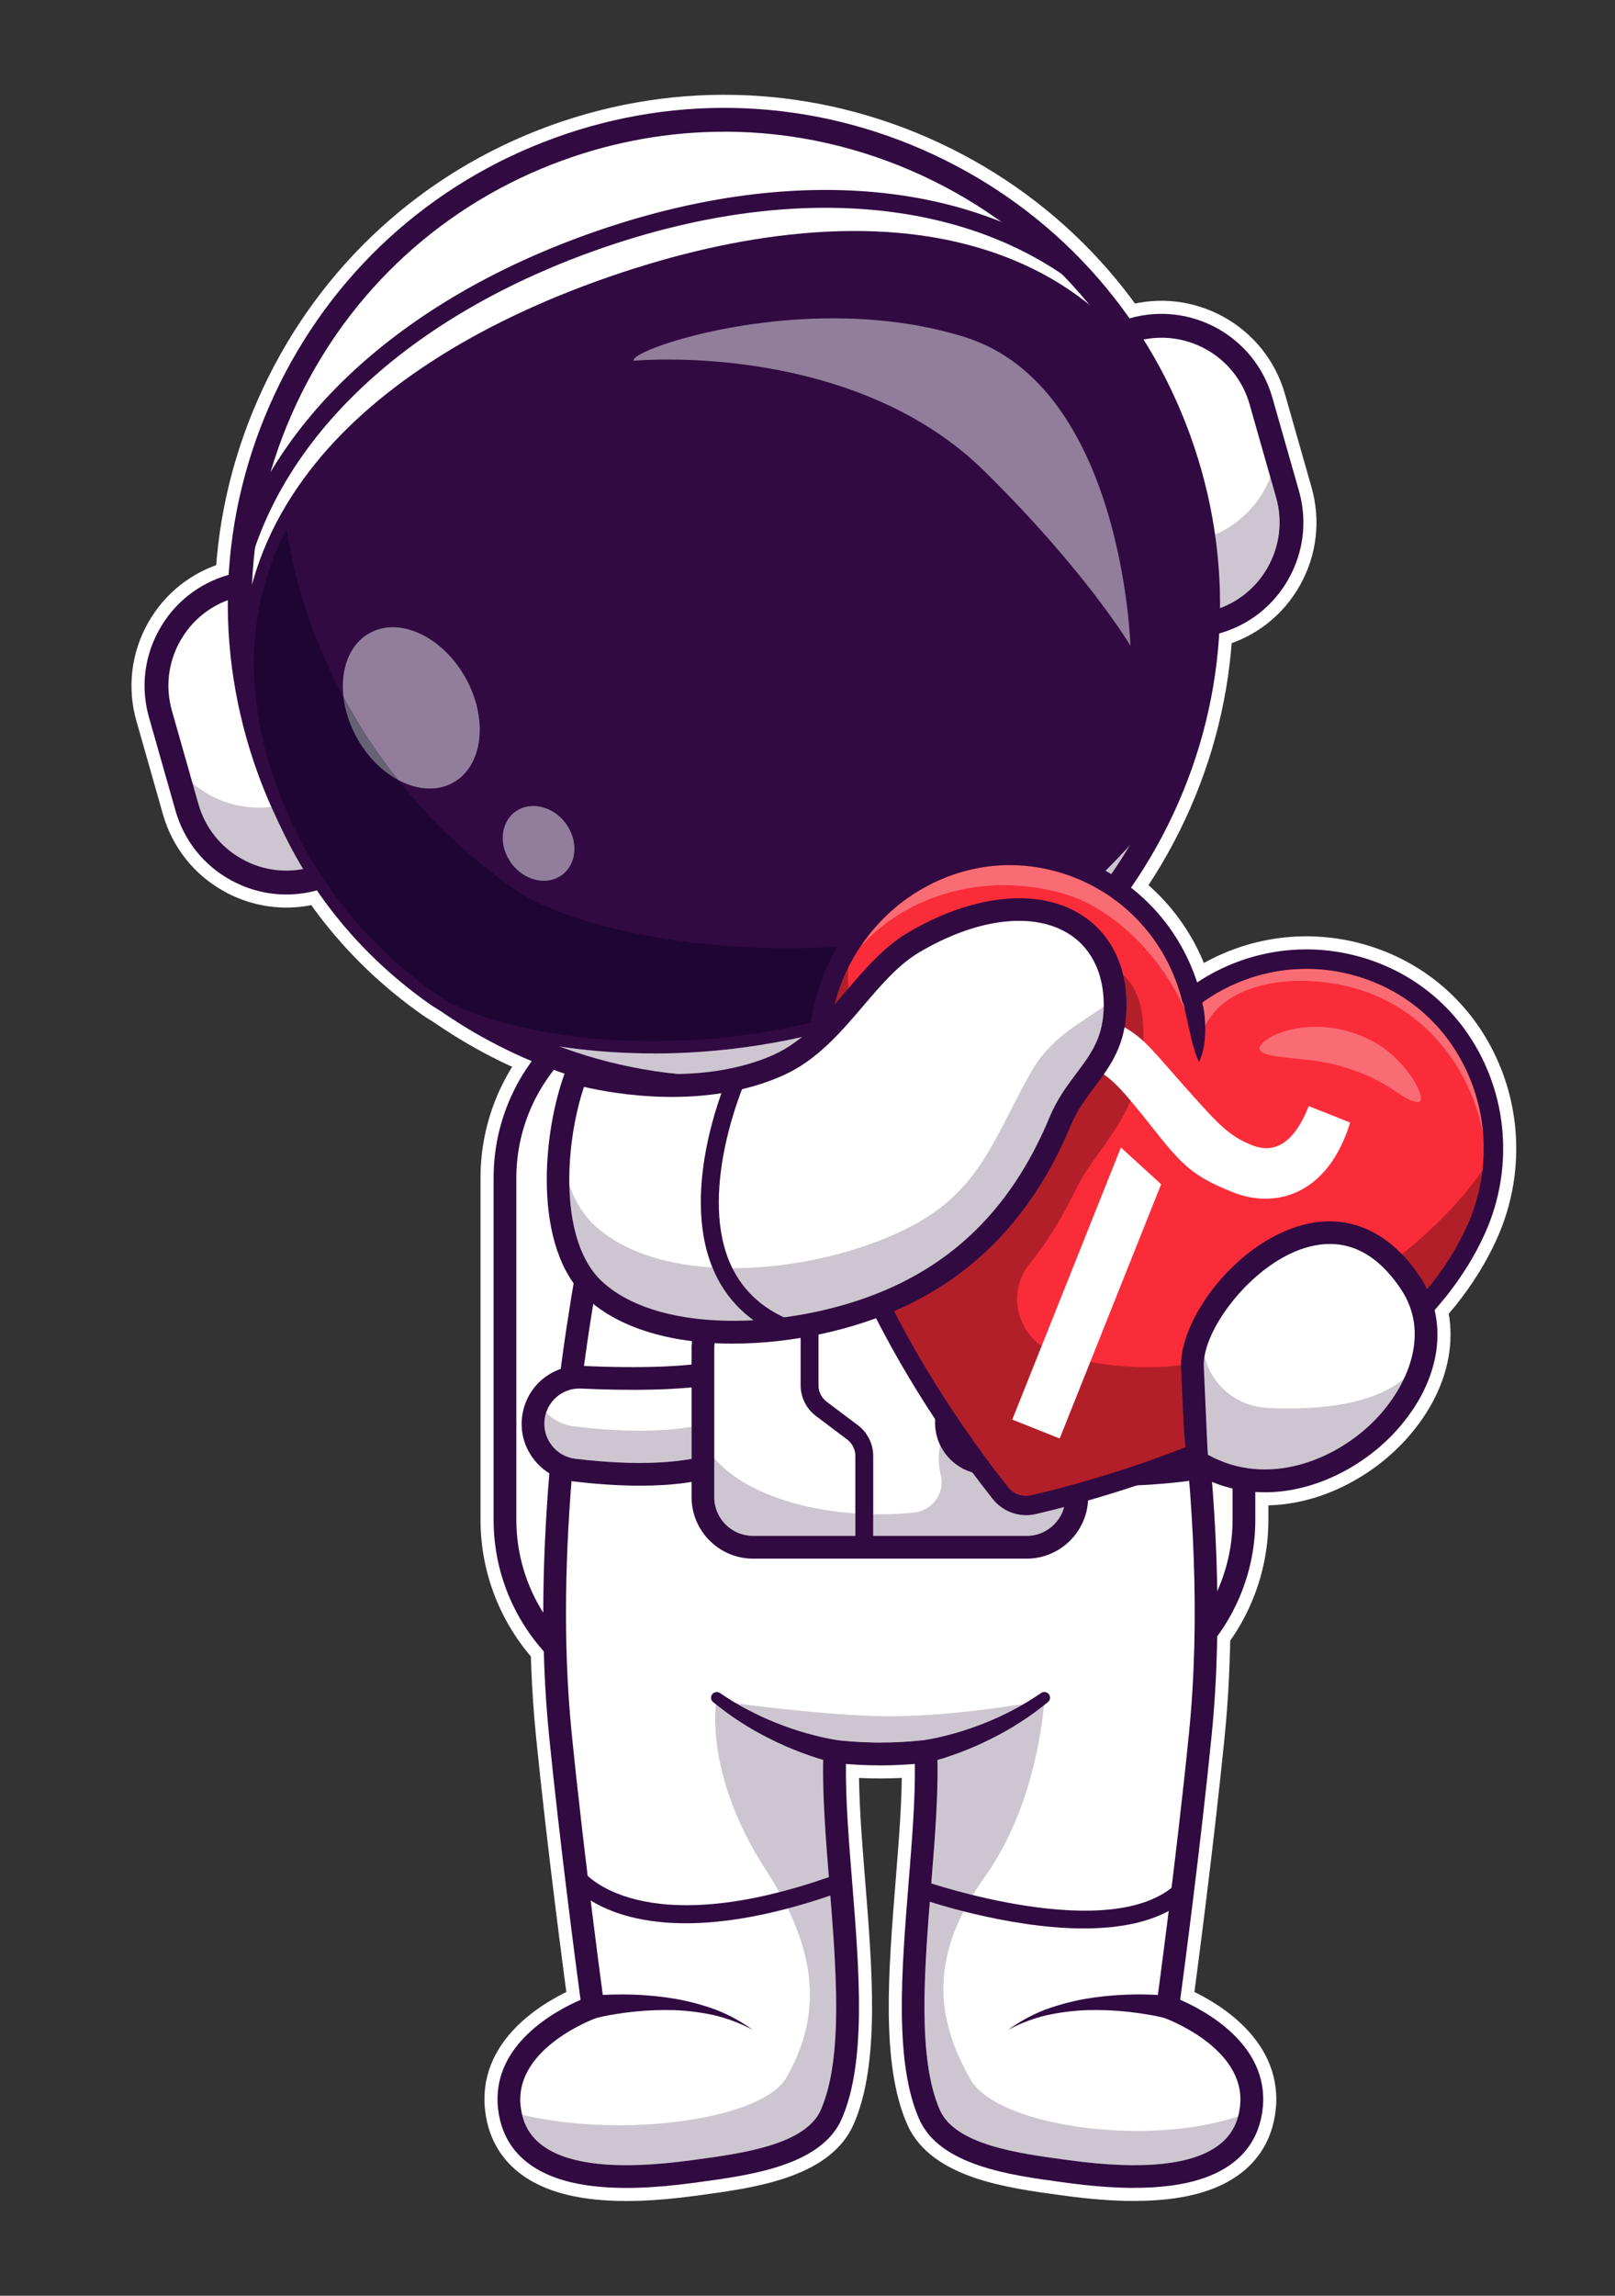 <?xml version="1.0" encoding="UTF-8"?> <svg xmlns="http://www.w3.org/2000/svg" id="_Слой_1" data-name="Слой 1" viewBox="0 0 247 351"><rect x="0" y="0" width="247" height="351" fill="#333333" stroke="none"/> <defs> <style> .cls-1, .cls-2, .cls-3, .cls-4 { fill: #fff; } .cls-1, .cls-4 { stroke: #fff; stroke-linecap: round; stroke-linejoin: round; stroke-width: 4px; } .cls-5 { fill: #927e9c; } .cls-5, .cls-3, .cls-4, .cls-6, .cls-7, .cls-8, .cls-9, .cls-10, .cls-11, .cls-12, .cls-13, .cls-14, .cls-15 { fill-rule: evenodd; } .cls-6 { fill: #cdc6d0; } .cls-7 { fill: #310a41; } .cls-8 { fill: #676175; } .cls-9 { fill: #b31f29; } .cls-10 { fill: #3b9ed8; } .cls-11 { fill: #b90060; } .cls-12 { fill: #fa2c39; } .cls-13 { fill: #fa6c74; } .cls-14 { fill: #1f0534; } .cls-15 { fill: #8b0056; } </style> </defs> <g> <path class="cls-4" d="m40.46,84.89c0-.67,1.38-1.26,3.44-1.58,1.04-.16,1.86-.98,2.02-2.02.32-2.06.91-3.44,1.58-3.44s1.26,1.38,1.58,3.44c.16,1.04.98,1.86,2.02,2.02,2.06.32,3.44.91,3.44,1.58s-1.38,1.26-3.44,1.58c-1.04.16-1.86.98-2.03,2.02-.32,2.06-.91,3.44-1.58,3.44s-1.26-1.38-1.58-3.44c-.16-1.04-.98-1.86-2.03-2.02-2.06-.32-3.43-.91-3.43-1.58Z"></path> <path class="cls-1" d="m105.79,153.27h55.9c14.8,0,26.82,12.02,26.82,26.82v52.24c0,14.8-12.02,26.82-26.82,26.82h-55.9c-14.8,0-26.82-12.02-26.82-26.82v-52.24c0-14.8,12.02-26.82,26.82-26.82Z"></path> <path class="cls-4" d="m161.69,149.8h-55.9c-16.7,0-30.3,13.59-30.3,30.3v52.24c0,16.71,13.59,30.3,30.3,30.3h55.9c16.7,0,30.3-13.59,30.3-30.3v-52.24c0-16.71-13.59-30.3-30.3-30.3h0Zm0,3.48c14.75,0,26.82,12.07,26.82,26.82v52.24c0,14.75-12.07,26.82-26.82,26.82h-55.9c-14.75,0-26.82-12.07-26.82-26.82v-52.24c0-14.75,12.07-26.82,26.82-26.82h55.9Z"></path> <path class="cls-4" d="m77.9,322c.03.29.06.57.11.85,1.37,8.46,10.85,11.48,27.91,9.15,7.73-1.05,18.41-2.3,21.23-8.74,5.62-12.84-.12-38.82.55-55.47v-.03s3.1.4,6.96.4,6.96-.4,6.96-.4c0,.13,0,.27.01.41.57,16.66-5.04,42.35.54,55.09,2.82,6.43,13.5,7.68,21.23,8.74,17.09,2.33,26.57-.7,27.92-9.18.05-.27.08-.54.11-.82.99-10.34-12.81-15.14-12.81-15.14,0,0,3.01-21.94,4.99-41.74,4.92-49.18-12.56-108.38-12.56-108.38h-72.77s-17.49,59.21-12.56,108.38c1.98,19.79,4.99,41.74,4.99,41.74,0,0-13.79,4.8-12.81,15.14Z"></path> <path class="cls-4" d="m173.49,331.04c-2.91,0-6.2-.25-9.86-.75l-.74-.1c-7.09-.96-16.79-2.27-19.13-7.61-3.45-7.89-2.37-21.37-1.32-34.42.55-6.86,1.08-13.37.96-19.06.37-.11.72-.22,1.09-.33.83-.27,1.64-.55,2.45-.86,1.61-.61,3.19-1.31,4.72-2.08,1.54-.77,3.03-1.61,4.47-2.55,1.23-.77,2.4-1.64,3.53-2.54-.34,3.84-1.97,16.31-9.06,26.24-8.49,11.89-7.61,21.44-2.15,30.98,2.73,4.77,14.02,7.84,25.44,7.84,5.44,0,10.92-.7,15.5-2.24-.47,1.76-1.39,3.17-2.81,4.29-2.69,2.13-7.07,3.2-13.1,3.2Z"></path> <path class="cls-4" d="m95.83,331.04c-6.02,0-10.41-1.07-13.09-3.2-1.47-1.17-2.42-2.65-2.86-4.5,4.59,1.08,9.72,1.59,14.76,1.59,11.77,0,23.04-2.75,25.64-7.3,5.46-9.54,4.88-19.34-3.1-31.65-8.15-12.57-8-22.36-7.7-25.42,1.21.96,2.45,1.89,3.76,2.72,1.44.94,2.93,1.78,4.47,2.55,1.53.78,3.11,1.47,4.72,2.08.81.31,1.62.59,2.45.86.36.11.71.22,1.06.32-.12,5.69.41,12.21.96,19.07,1.05,13.04,2.13,26.53-1.32,34.42-2.34,5.34-12.05,6.65-19.13,7.61l-.74.1c-3.66.5-6.95.75-9.86.75Z"></path> <path class="cls-4" d="m173.5,334.51c-3.07,0-6.52-.26-10.34-.78l-.74-.1c-7.9-1.07-18.73-2.53-21.85-9.66-3.81-8.69-2.69-22.62-1.61-36.09.53-6.56,1.03-12.79.96-18.19-1.31.11-3.17.22-5.27.22s-3.96-.11-5.27-.22c-.07,5.4.43,11.63.96,18.19,1.08,13.47,2.2,27.4-1.61,36.09-3.12,7.13-13.95,8.59-21.85,9.66l-.74.1c-12.39,1.69-20.76.65-25.58-3.17-2.59-2.05-4.07-4.88-4.41-8.39-.92-9.63,8.95-14.82,12.64-16.41-.68-5.08-3.13-23.65-4.82-40.45-2.79-27.82,1.58-58.8,5.73-79.9.1-.48,2.36-11.16,4.34-17.38.29-.91,1.27-1.42,2.18-1.13.91.29,1.42,1.27,1.13,2.18-1.93,6.05-4.23,16.91-4.25,17.02-4.1,20.84-8.42,51.47-5.67,78.86,1.96,19.53,4.95,41.45,4.98,41.67l.19,1.41-1.34.47c-.13.04-12.49,4.49-11.65,13.33.25,2.57,1.26,4.54,3.11,6,3.98,3.16,11.7,3.98,22.95,2.45l.74-.1c7.09-.96,16.79-2.27,19.13-7.61,3.45-7.89,2.37-21.38,1.32-34.42-.6-7.43-1.16-14.44-.92-20.45l.08-1.89,1.88.24s3.05.39,6.74.39,6.71-.38,6.74-.39l1.88-.24.08,1.89c.24,6.01-.32,13.03-.92,20.45-1.05,13.04-2.13,26.53,1.32,34.42,2.34,5.34,12.04,6.65,19.13,7.61l.74.1c11.25,1.53,18.97.71,22.95-2.45,1.85-1.46,2.86-3.43,3.11-6,.84-8.84-11.53-13.29-11.65-13.34l-1.34-.47.19-1.41c.03-.22,3.02-22.14,4.98-41.67,3.47-34.6-4.23-74.2-9.12-94.72-.22-.93.35-1.87,1.29-2.09.93-.22,1.87.35,2.09,1.29,4.94,20.74,12.72,60.77,9.2,95.87-1.68,16.81-4.13,35.37-4.81,40.45,3.68,1.59,13.55,6.79,12.64,16.41-.34,3.51-1.82,6.34-4.41,8.39-3.34,2.64-8.36,3.95-15.24,3.95Z"></path> <path class="cls-4" d="m104.87,294.05c-13.08,0-17.56-5.93-17.82-6.29-.44-.61-.3-1.47.31-1.9.61-.44,1.46-.3,1.9.3.13.18,8.83,11.1,38.41.52.71-.25,1.49.12,1.75.82.26.71-.12,1.49-.82,1.75-9.98,3.57-17.74,4.8-23.71,4.8Z"></path> <path class="cls-4" d="m165.76,294.84c-11.79,0-24.46-4.36-25.27-4.64-.71-.25-1.09-1.03-.84-1.74.25-.71,1.03-1.09,1.74-.84.29.1,28.69,9.88,38.59.31.54-.52,1.41-.51,1.93.03.52.54.51,1.41-.03,1.93-3.85,3.72-9.86,4.95-16.12,4.95Z"></path> <path class="cls-4" d="m141.31,266.06c.71-.1,1.54-.27,2.31-.44.78-.18,1.57-.38,2.35-.6,1.56-.44,3.1-.97,4.61-1.57,1.51-.6,3-1.28,4.44-2.05,1.46-.75,2.83-1.63,4.19-2.54l.03-.02c.4-.27.94-.16,1.21.24.25.38.17.88-.18,1.16-1.33,1.07-2.7,2.12-4.15,3.03-1.44.94-2.93,1.78-4.47,2.55-1.53.78-3.11,1.47-4.72,2.08-.81.31-1.62.59-2.45.86-.84.26-1.64.5-2.57.72-.94.22-1.87-.36-2.09-1.3-.22-.94.36-1.87,1.3-2.09.05-.01.1-.02.15-.03h.04Z"></path> <path class="cls-4" d="m127.43,269.48c-.93-.22-1.73-.46-2.57-.72-.82-.27-1.64-.55-2.45-.86-1.61-.61-3.19-1.31-4.72-2.08-1.54-.77-3.03-1.61-4.47-2.55-1.45-.91-2.81-1.96-4.15-3.03-.38-.3-.43-.85-.13-1.22.28-.35.79-.43,1.16-.18l.03.02c1.36.91,2.74,1.79,4.19,2.54,1.44.77,2.92,1.45,4.44,2.05,1.51.61,3.05,1.13,4.61,1.57.78.22,1.56.42,2.35.6.77.17,1.6.34,2.31.44h.03c.95.14,1.61,1.02,1.48,1.97-.13.95-1.02,1.61-1.97,1.48-.05,0-.1-.02-.15-.03Z"></path> <path class="cls-4" d="m178.29,308.57c-.91-.23-1.94-.44-2.94-.6-1-.17-2.02-.3-3.04-.41-2.04-.21-4.09-.29-6.15-.23-2.05.09-4.1.34-6.13.79-2.01.48-3.97,1.22-5.83,2.22,1.7-1.24,3.58-2.27,5.57-3.05,2-.74,4.08-1.3,6.2-1.68,2.12-.36,4.26-.57,6.42-.65,1.08-.04,2.16-.05,3.24-.01,1.1.03,2.14.08,3.3.21.95.11,1.65.97,1.54,1.92-.11.96-.97,1.65-1.92,1.54-.08,0-.15-.02-.23-.04h-.04Z"></path> <path class="cls-4" d="m90.38,305.16c1.16-.13,2.21-.18,3.3-.21,1.08-.03,2.16-.03,3.24.01,2.16.08,4.3.29,6.42.65,2.12.38,4.2.94,6.2,1.68,1.99.78,3.87,1.81,5.57,3.05-1.86-1-3.81-1.73-5.82-2.22-2.02-.45-4.07-.7-6.13-.79-2.06-.06-4.11.02-6.15.23-1.02.1-2.03.24-3.04.41-.99.16-2.03.37-2.94.6h-.03c-.93.24-1.88-.32-2.12-1.25-.24-.93.33-1.88,1.26-2.12.08-.02.16-.03.24-.04Z"></path> <path class="cls-4" d="m134.66,266.44c-3.19,0-5.89-.29-6.57-.36,0,0-.01,0-.02,0h-.03c-.71-.11-1.54-.28-2.31-.45-.79-.18-1.57-.38-2.35-.6-1.56-.44-3.1-.97-4.61-1.57-1.51-.6-3-1.28-4.44-2.05-.6-.31-1.19-.64-1.77-.98,4.7.61,15.93,1.97,23.6,1.97s16.37-1.25,20.5-1.89c-.54.32-1.08.63-1.64.91-1.44.77-2.92,1.45-4.44,2.05-1.51.61-3.05,1.13-4.61,1.57-.78.22-1.56.42-2.35.6-.73.16-1.5.32-2.19.42h-.04s-3.05.39-6.74.39Z"></path> <path class="cls-4" d="m134.15,267.79c-1.6,0-3.13-.09-4.6-.26-.11-.73-.69-1.34-1.46-1.46.68.08,3.38.36,6.57.36,3.69,0,6.71-.38,6.74-.39h.04s-.08,0-.12.01h-.04s-.1.02-.15.03c-.68.16-1.18.7-1.31,1.35-1.49.18-3.06.29-4.72.33-.32,0-.64.01-.96.01Z"></path> <path class="cls-4" d="m139.82,267.44c.13-.65.63-1.19,1.31-1.35.05-.01.1-.02.15-.03h.04s.08-.02.12-.02c.68-.1,1.46-.26,2.19-.42.78-.18,1.57-.38,2.35-.6,1.56-.44,3.1-.97,4.61-1.57,1.51-.6,3-1.28,4.44-2.05.56-.29,1.1-.59,1.64-.91,1.42-.22,2.27-.37,2.27-.37,0,0-6.59,5.84-19.11,7.33Z"></path> <path class="cls-4" d="m129.55,267.53c-11.93-1.33-19.18-7.42-19.18-7.42,0,0,.82.12,2.19.3.58.35,1.16.68,1.77.98,1.44.77,2.92,1.45,4.44,2.05,1.51.61,3.05,1.13,4.61,1.57.78.22,1.56.42,2.35.6.77.17,1.6.34,2.31.44h.03s.01,0,.02,0c.77.12,1.35.72,1.46,1.46Z"></path> <path class="cls-4" d="m158.47,223.53c6.28,2.54,16.01,2.01,22.64,1.21,3.97-.48,6.77-4.15,6.18-8.11h0c-.54-3.62-3.72-6.25-7.37-6.07-6.2.29-15.5.43-21.39-.88l-.06,13.86Z"></path> <path class="cls-4" d="m158.5,211.45c-.62.77-1.58,3.77-1.18,6.97.11.88.5,2.99,1.8,3.51,4.57,1.85,12.31,2.24,21.77,1.1,1.45-.18,2.74-.91,3.63-2.08.89-1.17,1.26-2.61,1.05-4.06-.41-2.75-2.8-4.72-5.57-4.59-6.54.31-15.52.4-21.5-.85h0Zm12.46,15.7c-4.71,0-9.45-.5-13.14-2-4.51-1.82-4.66-8.94-3.34-13.17,1.3-4.2,3.53-4.19,4.43-3.99,4.37.97,11.81,1.27,20.93.84,4.55-.22,8.5,3.03,9.17,7.56.35,2.39-.26,4.76-1.72,6.67-1.46,1.91-3.58,3.13-5.97,3.42-3.1.38-6.71.67-10.35.67Z"></path> <path class="cls-4" d="m110.41,223.53c-6.28,2.54-16.01,2.01-22.64,1.21-3.97-.48-6.77-4.15-6.18-8.11h0c.53-3.62,3.72-6.25,7.37-6.07,6.2.29,15.5.43,21.39-.88l.06,13.86Z"></path> <path class="cls-4" d="m97.87,223.66c-3,0-6.32-.21-9.88-.64-1.45-.18-2.74-.91-3.63-2.08-.89-1.17-1.26-2.61-1.05-4.06.05-.31.12-.62.22-.91,1.09,1.13,2.56,1.91,4.25,2.11,2.97.36,6.55.67,10.17.66,2.67,0,5.35-.17,7.82-.6v4.89c-2.27.42-4.92.63-7.9.63Z"></path> <path class="cls-4" d="m88.62,212.29c-2.66,0-4.92,1.94-5.31,4.6-.21,1.45.16,2.89,1.05,4.06.89,1.16,2.17,1.9,3.63,2.08,9.47,1.14,17.2.75,21.78-1.1,1.3-.52,1.69-2.63,1.8-3.51.4-3.19-.56-6.2-1.18-6.97-5.98,1.25-14.96,1.15-21.5.85-.09,0-.17,0-.26,0h0Zm9.3,14.86c-3.64,0-7.25-.3-10.35-.67-2.39-.29-4.51-1.5-5.97-3.42-1.46-1.92-2.08-4.29-1.72-6.67.67-4.52,4.62-7.78,9.17-7.56,9.13.43,16.56.13,20.93-.84.9-.2,3.13-.21,4.43,3.99,1.32,4.23,1.16,11.35-3.34,13.17-3.69,1.49-8.44,2-13.15,2Z"></path> <path class="cls-4" d="m164.69,206.16v22.73c0,4.22-3.45,7.67-7.67,7.67h-41.85c-4.21,0-7.66-3.45-7.66-7.67v-22.73c0-4.22,3.45-7.66,7.66-7.66h41.85c2.48,0,4.7,1.2,6.1,3.04.98,1.29,1.56,2.89,1.56,4.63Z"></path> <path class="cls-4" d="m157.02,234.82h-23.46v-3.31c.35,0,.7.01,1.05.01,1.74,0,3.47-.08,5.15-.26,2.8-.28,4.8-2.94,4.13-5.68-.2-.81-.31-1.68-.31-2.58,0-.71.07-1.41.2-2.08.97,2.02,2.77,3.57,4.95,4.2,1.2,1.62,2.26,2.99,3.13,4.08,1.24,1.57,3.14,2.45,5.1,2.45.48,0,.97-.05,1.45-.17,1.2-.28,2.66-.64,4.34-1.08-.67,2.53-2.99,4.4-5.73,4.4h0Zm-26.19,0h-15.66c-3.27,0-5.93-2.66-5.93-5.92v-5.95c4.38,5.07,12.89,7.83,21.59,8.45v3.43Z"></path> <path class="cls-4" d="m115.17,200.24c-3.27,0-5.93,2.66-5.93,5.93v22.73c0,3.27,2.66,5.92,5.93,5.92h41.85c3.27,0,5.93-2.66,5.93-5.92v-22.73c0-3.27-2.66-5.93-5.93-5.93h-41.85Zm41.85,38.06h-41.85c-5.18,0-9.4-4.22-9.4-9.4v-22.73c0-5.18,4.22-9.4,9.4-9.4h41.85c5.18,0,9.4,4.22,9.4,9.4v22.73c0,5.18-4.22,9.4-9.4,9.4Z"></path> <path class="cls-4" d="m157.53,217.53c0,3.65-2.96,6.61-6.61,6.61s-6.61-2.96-6.61-6.61,2.96-6.61,6.61-6.61,6.61,2.96,6.61,6.61Z"></path> <path class="cls-4" d="m157.53,217.53c0,.36-.03.71-.09,1.05-.5-3.15-3.23-5.56-6.53-5.56s-6.02,2.41-6.52,5.56c-.06-.34-.09-.69-.09-1.05,0-3.65,2.96-6.61,6.61-6.61s6.61,2.96,6.61,6.61Z"></path> <path class="cls-4" d="m150.92,212.22c-2.92,0-5.3,2.38-5.3,5.31s2.38,5.31,5.3,5.31,5.31-2.38,5.31-5.31-2.38-5.31-5.31-5.31h0Zm0,13.22c-4.36,0-7.91-3.55-7.91-7.91s3.55-7.91,7.91-7.91,7.91,3.55,7.91,7.91-3.55,7.91-7.91,7.91Z"></path> <path class="cls-4" d="m132.19,237.92c-.76,0-1.37-.61-1.37-1.36v-13.96c0-.98-.47-1.92-1.25-2.51l-4.78-3.6c-1.47-1.1-2.34-2.86-2.34-4.69v-13.3c0-.76.61-1.37,1.36-1.37s1.37.61,1.37,1.37v13.3c0,.98.47,1.92,1.25,2.51l4.78,3.6c1.47,1.1,2.34,2.86,2.34,4.69v13.96c0,.75-.61,1.36-1.37,1.36Z"></path> <path class="cls-4" d="m48.14,134.32c.8-.23,1.27-1.06,1.04-1.86l-11.89-41.77c-.23-.8-1.06-1.27-1.86-1.04h0c-8.4,2.39-13.28,11.14-10.89,19.54l4.05,14.25c2.39,8.4,11.14,13.28,19.54,10.88Z"></path> <path class="cls-4" d="m35.84,89.92c-.11,0-.22.02-.33.05-3.98,1.13-7.28,3.75-9.29,7.36-2.01,3.62-2.5,7.8-1.37,11.78l4.05,14.25c1.13,3.98,3.75,7.28,7.36,9.3,3.62,2.01,7.8,2.5,11.78,1.37.3-.09.56-.29.71-.56.15-.27.19-.59.1-.9l-11.89-41.78c-.09-.3-.28-.55-.56-.71-.18-.1-.38-.15-.57-.15h0Zm7.95,45.34c-2.71,0-5.4-.69-7.83-2.05-3.77-2.1-6.49-5.54-7.67-9.69l-4.05-14.24c-1.18-4.15-.67-8.51,1.42-12.28,2.1-3.77,5.54-6.5,9.69-7.67.47-.13.97-.08,1.4.16.43.24.74.63.87,1.1l11.89,41.77c.28.97-.29,1.99-1.26,2.27-1.47.42-2.96.62-4.44.62Z"></path> <path class="cls-4" d="m43.79,133.11c-2.35,0-4.68-.6-6.79-1.77-3.27-1.82-5.63-4.8-6.65-8.4l-.9-3.18c2.81,2.37,6.41,3.72,10.17,3.72.62,0,1.25-.04,1.88-.11.34.76.69,1.51,1.05,2.26,1.12,2.5,2.39,4.92,3.8,7.25-.85.16-1.71.24-2.57.24Z"></path> <path class="cls-4" d="m35.62,91.49c-3.46,1.07-6.32,3.39-8.09,6.56-1.82,3.27-2.26,7.04-1.23,10.64l4.05,14.24c1.02,3.6,3.39,6.58,6.65,8.4,3.17,1.77,6.83,2.23,10.33,1.32l-11.71-41.16h0Zm8.16,45.27c-2.96,0-5.9-.76-8.56-2.24-4.12-2.29-7.09-6.05-8.38-10.58l-4.05-14.25c-1.29-4.53-.74-9.3,1.56-13.41,2.29-4.12,6.05-7.09,10.58-8.38.86-.25,1.76-.14,2.54.29.78.43,1.34,1.14,1.58,2l11.89,41.77c.5,1.77-.53,3.61-2.29,4.12h0c-1.6.46-3.23.68-4.86.68Z"></path> <path class="cls-4" d="m173.31,50.41c-.8.23-1.27,1.06-1.04,1.86l11.89,41.77c.23.8,1.06,1.27,1.86,1.04,8.4-2.39,13.28-11.14,10.89-19.55l-4.05-14.24c-2.39-8.41-11.14-13.28-19.54-10.89Z"></path> <path class="cls-4" d="m173.4,50.72c-.63.18-.99.83-.81,1.46l11.89,41.77c.08.3.28.55.56.71.28.15.6.19.9.1,3.98-1.13,7.28-3.74,9.29-7.36,2.01-3.62,2.5-7.8,1.37-11.78l-4.05-14.24c-2.34-8.22-10.92-13-19.14-10.66h0Zm12.21,44.75c-.31,0-.61-.08-.89-.24-.43-.24-.74-.63-.87-1.1l-11.89-41.77c-.28-.97.29-1.99,1.26-2.27,8.57-2.44,17.51,2.55,19.95,11.11l4.05,14.24c1.18,4.15.67,8.51-1.42,12.28-2.1,3.77-5.54,6.49-9.69,7.68-.17.05-.34.07-.5.07Z"></path> <path class="cls-4" d="m186.59,92.98c.03-3.76-.23-7.51-.76-11.25,3.97-1.71,6.95-4.92,8.45-8.75l.87,3.06c1.02,3.6.58,7.37-1.24,10.64-1.64,2.94-4.21,5.14-7.33,6.3Z"></path> <path class="cls-4" d="m173.81,52.16h0,0Zm.31-.08l11.71,41.16c3.46-1.07,6.32-3.39,8.09-6.56,1.82-3.27,2.26-7.04,1.24-10.64l-4.05-14.24c-2.08-7.32-9.65-11.62-16.98-9.71h0Zm11.49,44.89c-.56,0-1.11-.14-1.62-.42-.78-.43-1.34-1.14-1.59-2l-11.89-41.77c-.5-1.77.53-3.62,2.29-4.12,9.36-2.66,19.14,2.78,21.8,12.14l4.06,14.24c1.29,4.53.74,9.3-1.56,13.42-2.29,4.12-6.05,7.09-10.59,8.38-.3.09-.61.13-.91.13Z"></path> <path class="cls-4" d="m41.14,117.62c13.95,38.42,56.41,58.26,94.83,44.31,38.42-13.95,58.26-56.4,44.31-94.83-13.95-38.42-56.4-58.26-94.83-44.31-38.42,13.95-58.26,56.4-44.32,94.83Z"></path> <path class="cls-4" d="m110.76,18.64c-8.48,0-16.98,1.48-25.19,4.46-18.5,6.72-33.28,20.23-41.61,38.07-8.33,17.83-9.22,37.84-2.51,56.34,6.72,18.5,20.24,33.28,38.07,41.61,17.83,8.33,37.84,9.22,56.34,2.51,18.5-6.72,33.28-20.23,41.61-38.06,8.33-17.83,9.22-37.84,2.51-56.34-6.72-18.5-20.23-33.28-38.07-41.61-9.92-4.64-20.52-6.97-31.15-6.97h0Zm-.09,148.1c-10.73,0-21.42-2.35-31.43-7.03-17.99-8.41-31.63-23.32-38.4-41.98-6.78-18.66-5.88-38.85,2.53-56.84,8.41-17.99,23.32-31.63,41.98-38.4,18.67-6.78,38.85-5.88,56.84,2.53,17.99,8.41,31.63,23.32,38.41,41.98,6.78,18.67,5.88,38.85-2.53,56.84-8.41,17.99-23.32,31.63-41.98,38.4-8.28,3.01-16.86,4.5-25.41,4.5Z"></path> <path class="cls-4" d="m110.79,164.56c-8.68,0-17.2-1.58-25.18-4.55,4.34.66,9.18,1.05,14.37,1.05,7.34,0,15.4-.79,23.79-2.77-.07.58-.13,1.15-.17,1.73-1.39,1.12-2.9,2.09-4.56,2.82-1.47.65-2.97,1.18-4.48,1.61-1.25.07-2.51.1-3.76.1h0Zm59.18-30.92c-.29-.18-.58-.35-.88-.51,1.3-1.28,2.52-2.55,3.66-3.81-.88,1.48-1.8,2.92-2.78,4.33Z"></path> <path class="cls-4" d="m110.76,20.14c-8.31,0-16.64,1.45-24.68,4.37-18.12,6.58-32.6,19.82-40.77,37.29-8.16,17.47-9.04,37.07-2.45,55.2h0c13.58,37.41,55.07,56.8,92.49,43.22,18.13-6.58,32.6-19.82,40.77-37.29,8.16-17.47,9.04-37.07,2.46-55.2-6.58-18.13-19.82-32.6-37.29-40.77-9.72-4.54-20.1-6.83-30.52-6.83h0Zm.03,148.07c-31.01,0-60.18-19.17-71.36-49.96-6.91-19.04-6-39.63,2.58-57.99,8.58-18.35,23.79-32.26,42.83-39.18,19.04-6.91,39.63-5.99,57.99,2.58,18.35,8.58,32.27,23.79,39.18,42.83,6.91,19.04,6,39.63-2.58,57.99-8.58,18.35-23.79,32.27-42.83,39.18-8.51,3.09-17.23,4.56-25.8,4.56Z"></path> <path class="cls-4" d="m42.02,119.33c4.73,13.69,13.58,24.86,24.81,32.74,8.43,5.91,36.62,11.6,65.62,1.86,26.9-9.04,46.34-31.77,49.31-41.63,3.96-13.14,4.01-27.39-.73-41.07-12.53-36.22-48.85-40.47-87.24-27.18-38.39,13.28-64.31,39.07-51.78,75.29Z"></path> <path class="cls-4" d="m43.74,118.73c4.46,12.88,12.8,23.89,24.14,31.84,7.53,5.28,34.88,11.4,63.99,1.62,26.27-8.83,45.31-31.01,48.15-40.42,4-13.26,3.75-27.07-.71-39.95-5.71-16.5-16.69-26.92-32.65-30.98-14.34-3.65-32.41-1.94-52.27,4.93-19.86,6.87-35.12,16.7-44.14,28.43-10.03,13.05-12.23,28.03-6.52,44.53h0Zm56.23,42.33c-16.28,0-29.05-3.9-34.19-7.5-11.97-8.4-20.78-20.03-25.49-33.64h0c-6.14-17.73-3.76-33.87,7.07-47.95,9.45-12.29,25.3-22.55,45.84-29.66,20.53-7.1,39.33-8.84,54.36-5.01,17.22,4.38,29.06,15.59,35.2,33.33,4.71,13.61,4.97,28.2.75,42.2-3.11,10.33-22.64,33.48-50.48,42.83-11.7,3.93-23.04,5.41-33.06,5.41Z"></path> <path class="cls-4" d="m65.73,120.56c-1.59,0-3.25-.46-4.85-1.32-3.14-3.93-5.94-8.16-8.35-12.67-.49-4.22.89-8.03,3.95-9.75,1.1-.62,2.32-.92,3.59-.92,3.98,0,8.41,2.89,11.1,7.68,3.55,6.3,2.72,13.5-1.85,16.07-1.1.62-2.32.91-3.59.91Z"></path> <path class="cls-4" d="m83.18,134.66c-1.77,0-3.63-.91-4.91-2.59-2.01-2.64-1.81-6.18.46-7.91.83-.63,1.81-.93,2.83-.93,1.77,0,3.64.91,4.91,2.59,2.01,2.64,1.81,6.18-.46,7.91-.83.63-1.82.93-2.84.93Z"></path> <path class="cls-4" d="m99.98,157.38c-15.39,0-27.49-3.56-32.11-6.8-11.33-7.95-19.68-18.96-24.14-31.84h0c-4.34-12.53-4.11-24.18.63-34.78.66,3.4,1.6,6.87,2.83,10.43,1.47,4.26,3.26,8.32,5.32,12.18.24,2.07.94,4.24,2.1,6.32,1.62,2.87,3.86,5.06,6.25,6.35,5.12,6.41,11.13,12.01,17.81,16.7,6.51,4.57,22.32,9.03,42,9.03,2.41,0,4.87-.07,7.38-.21-1.45,2.49-2.56,5.19-3.29,8.02-.14.53-.26,1.06-.38,1.59-8.6,2.15-16.91,3-24.43,3Z"></path> <path class="cls-4" d="m99.93,159.19c-15.52,0-27.98-3.52-33.11-7.12-11.23-7.89-20.07-19.05-24.81-32.74-5.03-14.55-3.86-27.42,1.83-38.47.15,1.02.33,2.05.53,3.09-4.75,10.6-4.97,22.25-.63,34.78h0c4.46,12.88,12.8,23.89,24.14,31.84,4.62,3.24,16.72,6.8,32.11,6.8,7.52,0,15.83-.85,24.43-3-.14.65-.26,1.31-.37,1.97-8.43,2.02-16.62,2.84-24.11,2.84Z"></path> <path class="cls-4" d="m60.88,119.24c-2.4-1.29-4.64-3.48-6.25-6.35-1.17-2.07-1.86-4.25-2.1-6.32,2.42,4.51,5.22,8.74,8.35,12.67Z"></path> <path class="cls-4" d="m38.19,86.18l-1.23-.71-1.26-.37c6.37-21.62,26.6-39.76,55.52-49.76,29.1-10.07,56.33-7.99,74.69,5.71l-.8,1.1-.72,1.16.72-1.16-.72,1.16-.11-.07c-17.63-13.15-43.94-15.09-72.17-5.32-28.07,9.71-47.68,27.19-53.8,47.95l-.05.16-.08.15Z"></path> <path class="cls-4" d="m172.88,98.72s-6.58-11.16-22.3-26.66c-15.48-15.26-38.37-17.09-48.49-17.09-3.21,0-5.14.19-5.14.19-.92-1.12,13.35-6.49,30.47-6.49,6.52,0,13.47.78,20.14,2.87,24.18,7.58,25.33,47.19,25.33,47.19Z"></path> <path class="cls-4" d="m226.99,184.88c-11.99,34.38-71.98,45.84-71.98,45.84,0,0-39.84-46.28-27.85-80.67,5.23-15,21.63-22.91,36.63-17.68,9.53,3.32,16.2,11.16,18.46,20.28,7.44-5.74,17.53-7.72,27.07-4.4,15,5.23,22.91,21.63,17.68,36.63Z"></path> <path class="cls-4" d="m216.9,168.5s-.06,0-.09,0c-2.84-.37-3.83-3.26-12.07-5.59-4.99-1.41-12.11-.93-12.11-2.62,0-1.14,3.58-3.3,8.61-3.3,2.48,0,5.32.53,8.26,1.97,5.72,2.81,9.06,9.54,7.4,9.54Z"></path> <path class="cls-4" d="m226.85,173.43c-1.86-9.73-8.29-18.43-18.1-21.85-2.97-1.03-6.4-1.62-9.76-1.62-7.45,0-14.58,2.87-15.64,10.04-3.44-11.94-12.17-20.94-20.78-23.39-3-.85-6.04-1.27-9.02-1.27-8.45,0-16.44,3.32-21.95,9.38,2.56-3.82,6.03-7.01,10.13-9.21,4.03-2.16,8.38-3.25,12.75-3.25,2.96,0,5.93.5,8.81,1.5,8.75,3.05,15.29,10.24,17.52,19.24.12.49.48.88.95,1.05.16.06.33.08.49.08.32,0,.64-.11.91-.31,4.86-3.75,10.72-5.7,16.66-5.7,3.02,0,6.06.5,9.01,1.53,7.16,2.5,12.77,7.74,15.81,14.77,1.24,2.88,1.98,5.92,2.22,9Z"></path> <path class="cls-4" d="m156.95,228.7c-1.06,0-2.09-.48-2.77-1.33-3.87-4.87-11.81-15.55-18.22-28.46.46-.2.92-.4,1.36-.6,12.32-5.67,20.02-15.36,24.79-26.81,2.9-6.96,8.46-9.14,8.43-17.9,0-2.25-.38-4.27-1.07-6.05,3.16,1.35,5.12,4.32,5.37,9.21.67,13.09-6.85,18.07-10.16,24.84-2.62,5.36-4.94,8.83-7.16,11.55-3.88,4.74-1.73,11.89,4.1,13.77,4.29,1.38,9.14,2.11,13.87,2.11,2.35,0,4.66-.18,6.87-.54,0,.18,0,.36,0,.54.04.72.07,1.42.1,2.09.2,4.32.31,7.49.42,9.56-10.53,4.28-20.15,6.81-25.15,7.97-.26.06-.53.09-.79.09h0Zm60.07-30.14c-.33-.78-.74-1.54-1.23-2.29-.88-1.34-1.8-2.48-2.75-3.45,5.27-4.03,10.04-8.65,13.7-13.88-.33,2.85-1.1,5.66-2.29,8.32-1.84,4.11-4.39,7.87-7.43,11.29h0Zm-90.07-41.65c.19-1.14.42-2.26.71-3.38.49-1.91,1.17-3.75,2.03-5.49-.02,1.84.07,3.68.26,5.53-.98,1.14-1.96,2.27-3,3.35Z"></path> <path class="cls-4" d="m154.47,132.26c-4.37,0-8.73,1.09-12.75,3.25-6.96,3.73-12.08,10.3-14.06,18.01-7.27,28.36,18.46,63.69,26.52,73.85.84,1.06,2.24,1.55,3.55,1.24,12.63-2.94,54.79-14.6,66.71-41.34,3.24-7.27,3.31-15.59.18-22.84-3.04-7.03-8.65-12.28-15.81-14.77-8.74-3.05-18.33-1.49-25.67,4.17-.4.31-.92.39-1.4.23-.47-.17-.83-.56-.95-1.05-2.23-9-8.77-16.19-17.52-19.24-2.89-1-5.86-1.5-8.81-1.5h0Zm2.48,99.4c-1.96,0-3.85-.89-5.1-2.45-8.28-10.43-34.69-46.75-27.07-76.43,2.18-8.52,7.84-15.76,15.53-19.89,7.49-4.02,15.99-4.7,23.95-1.93,9.01,3.14,15.92,10.25,18.83,19.25,7.87-5.23,17.69-6.5,26.7-3.36,7.95,2.77,14.19,8.6,17.56,16.4,3.46,8,3.39,17.2-.19,25.22-12.48,27.99-55.78,40.01-68.75,43.02-.48.11-.97.17-1.45.17Z"></path> <path class="cls-4" d="m183.55,152.23c.18.48.29.86.39,1.3.1.42.16.84.23,1.27.11.85.16,1.69.16,2.54-.01.85-.03,1.69-.19,2.53-.15.84-.36,1.68-.76,2.49-.41-.82-.65-1.62-.88-2.41-.24-.79-.39-1.58-.57-2.36l-.52-2.31-.25-1.14c-.08-.37-.16-.78-.22-1.08l-.02-.11c-.13-.74.37-1.45,1.11-1.58.65-.12,1.28.26,1.51.86Z"></path> <path class="cls-4" d="m88.18,193.66c-.44-.8-.82-1.65-1.14-2.55.33.9.71,1.75,1.14,2.55h0Z"></path> <path class="cls-4" d="m93.48,199.2c-.86-.56-1.67-1.17-2.41-1.83h0c.74.67,1.55,1.28,2.41,1.83Z"></path> <path class="cls-4" d="m91.07,197.37c-.06-.05-.11-.1-.16-.15-1.08-1-1.98-2.2-2.73-3.56h0c.74,1.36,1.65,2.56,2.73,3.56.05.05.11.1.16.15h0Z"></path> <path class="cls-4" d="m87.03,191.11s0-.02,0-.03c0,.01,0,.02,0,.03h0Zm-.01-.04s0-.02,0-.02c0,0,0,.02,0,.02h0Zm-.01-.04s0-.02-.01-.03c0,.01,0,.02.01.03h0Zm-.02-.06s0-.01,0-.01c0,0,0,0,0,.01h0Zm-.02-.04s0,0,0,0c0,0,0,0,0,0h0Zm-.03-.09h0Z"></path> <path class="cls-4" d="m183.19,223.53c-.28-.17-.37-4.91-.82-14.54-.48-10.14,20.55-32.28,33.42-12.72,9.98,15.17-14.44,38.33-32.6,27.26Z"></path> <path class="cls-4" d="m183.15,223.46c-.07-.17-.13-.69-.19-1.55.06.86.12,1.37.19,1.55Z"></path> <path class="cls-4" d="m182.37,208.46c.03-1.15.3-2.42.79-3.76-.49,1.34-.76,2.62-.79,3.76h0Z"></path> <path class="cls-4" d="m182.47,211.08c-.03-.67-.06-1.36-.1-2.09,0-.17,0-.35,0-.54h0c0,.18,0,.36,0,.54.03.72.06,1.42.1,2.09Z"></path> <path class="cls-4" d="m193.5,226.43c-3.48,0-6.99-.88-10.3-2.9-.02,0-.03-.03-.04-.06-.07-.18-.13-.69-.19-1.55-.13-1.9-.25-5.49-.49-10.84-.03-.67-.06-1.36-.1-2.09,0-.18-.01-.35,0-.54.03-1.14.3-2.42.79-3.76.09-.24.18-.47.28-.71.25,1.39.56,2.67.89,3.82,1.22,4.25,5.05,7.23,9.47,7.45,1.04.05,2.15.09,3.31.09,7.86,0,17.95-1.53,20.81-8.92-1.59,10.15-12.79,19.99-24.42,19.99Z"></path> <path class="cls-4" d="m184.74,222.42c9.12,5.07,19.62.83,25.65-5.41,4.66-4.82,8.48-12.89,3.95-19.78-4.04-6.14-9.09-8.28-15.02-6.35-8,2.6-15.47,12.53-15.21,18.04.13,2.85.24,5.27.32,7.27.12,2.83.22,5.17.31,6.24h0Zm8.68,5.73c-3.73,0-7.52-.94-11.13-3.14h0q-.99-.6-1.33-8.68c-.08-2-.19-4.41-.32-7.25-.33-6.99,7.73-18.29,17.61-21.5,7.38-2.4,14.13.35,19,7.74,4.66,7.08,2.95,16.55-4.35,24.11-4.75,4.91-11.96,8.73-19.47,8.73Z"></path> <g> <path class="cls-1" d="m177.59,181.06l-15.52,38.87-7.25-2.89,16.61-41.6,6.16,5.62Z"></path> <path class="cls-1" d="m150.07,165.87c3.97-9.94,11.55-13.2,17.91-10.66,6.35,2.54,6.89,3.79,12.66,10.3,5.77,6.5,7.24,8.13,10.86,9.58,3.63,1.45,6.51-.56,8.67-5.98l6.32,2.52c-3.43,11.2-11.55,13.2-17.91,10.66-6.35-2.54-7.79-4.15-12.66-10.3s-6.34-7.77-9.97-9.22c-3.63-1.45-6.51.56-9.93,6.52l-5.96-3.42Z"></path> </g> <path class="cls-4" d="m88.2,164.11s16.98,4.91,30.82-1.25c8.83-3.93,13.1-14.26,20.7-18.76,16.79-9.92,30.77-4.4,30.82,9.48.03,8.76-5.53,10.94-8.43,17.9-4.77,11.46-12.47,21.14-24.79,26.81-14.63,6.73-36.46,8.09-46.43-1.08-7.43-6.84-6.43-23.44-2.71-33.11Z"></path> <path class="cls-4" d="m112.15,203.72c-7.1,0-13.78-1.38-18.66-4.52-.86-.56-1.67-1.17-2.41-1.84-.06-.05-.11-.1-.16-.15-1.08-1-1.99-2.2-2.73-3.56-.44-.8-.82-1.65-1.14-2.55h0s0-.02,0-.03c0,0,0,0,0,0,0,0,0-.02,0-.02,0,0,0,0,0-.01,0-.01,0-.02-.01-.03,0,0,0-.02,0-.02,0,0,0-.01,0-.01,0,0,0-.02-.01-.03,0,0,0,0,0,0,0-.03-.02-.05-.03-.08h0c-1.62-4.59-1.9-10.27-1.31-15.66.61,4.93,2.23,9.37,5.28,12.17,4.94,4.55,12.8,6.51,21.24,6.51s17.81-2.03,25.18-5.43c12.32-5.66,14.13-13.56,20.2-24.38,3.79-6.76,9.74-8.35,12.96-11.7.03.4.05.81.05,1.23.03,8.76-5.53,10.94-8.42,17.9-4.77,11.46-12.47,21.14-24.79,26.81-7.38,3.39-16.59,5.43-25.19,5.43Z"></path> <path class="cls-4" d="m89.31,166.18c-3.05,9.18-3.74,23.76,2.78,29.76,9.22,8.49,30.46,7.25,44.52.78,10.93-5.03,18.75-13.5,23.91-25.9,1.16-2.79,2.74-4.89,4.13-6.75,2.24-2.98,4.18-5.56,4.16-10.48-.02-5.03-2.07-8.96-5.77-11.07-5.5-3.12-13.88-1.98-22.43,3.07-3.2,1.89-5.82,4.96-8.59,8.21-3.5,4.1-7.11,8.33-12.29,10.64-11.92,5.31-25.78,2.81-30.43,1.73h0Zm22.88,39.25c-8.87,0-17.18-2.07-22.45-6.93-8.38-7.71-6.83-25.45-3.15-35.01l.57-1.49,1.53.44c.16.05,16.55,4.66,29.63-1.17,4.46-1.99,7.82-5.92,11.06-9.72,2.84-3.32,5.77-6.76,9.47-8.95,9.63-5.69,19.32-6.84,25.91-3.1,4.83,2.75,7.5,7.74,7.53,14.07.02,6.08-2.46,9.38-4.86,12.58-1.33,1.77-2.71,3.61-3.7,6-5.44,13.06-14.07,22.39-25.66,27.72-7.52,3.46-16.98,5.55-25.88,5.55Z"></path> <path class="cls-4" d="m119.9,204.4c-5.26-2.12-8.94-5.69-10.95-10.63-4.99-12.3,2.15-28.7,2.46-29.39l2.5,1.1c-.07.16-6.98,16.04-2.42,27.26,1.72,4.22,4.89,7.29,9.43,9.12l-1.02,2.53Z"></path> </g> <g> <path class="cls-3" d="m40.46,84.89c0-.67,1.38-1.26,3.44-1.58,1.04-.16,1.86-.98,2.02-2.02.32-2.06.91-3.44,1.58-3.44s1.26,1.38,1.58,3.44c.16,1.04.98,1.86,2.02,2.02,2.06.32,3.44.91,3.44,1.58s-1.38,1.26-3.44,1.58c-1.04.16-1.86.98-2.03,2.02-.32,2.06-.91,3.44-1.58,3.44s-1.26-1.38-1.58-3.44c-.16-1.04-.98-1.86-2.03-2.02-2.06-.32-3.43-.91-3.43-1.58Z"></path> <path class="cls-2" d="m105.79,153.27h55.9c14.8,0,26.82,12.02,26.82,26.82v52.24c0,14.8-12.02,26.82-26.82,26.82h-55.9c-14.8,0-26.82-12.02-26.82-26.82v-52.24c0-14.8,12.02-26.82,26.82-26.82Z"></path> <path class="cls-7" d="m161.69,149.8h-55.9c-16.7,0-30.3,13.59-30.3,30.3v52.24c0,16.71,13.59,30.3,30.3,30.3h55.9c16.7,0,30.3-13.59,30.3-30.3v-52.24c0-16.71-13.59-30.3-30.3-30.3h0Zm0,3.48c14.75,0,26.82,12.07,26.82,26.82v52.24c0,14.75-12.07,26.82-26.82,26.82h-55.9c-14.75,0-26.82-12.07-26.82-26.82v-52.24c0-14.75,12.07-26.82,26.82-26.82h55.9Z"></path> <path class="cls-3" d="m77.9,322c.03.29.06.57.11.85,1.37,8.46,10.85,11.48,27.91,9.15,7.73-1.05,18.41-2.3,21.23-8.74,5.62-12.84-.12-38.82.55-55.47v-.03s3.1.4,6.96.4,6.96-.4,6.96-.4c0,.13,0,.27.01.41.57,16.66-5.04,42.35.54,55.09,2.82,6.43,13.5,7.68,21.23,8.74,17.09,2.33,26.57-.7,27.92-9.18.05-.27.08-.54.11-.82.99-10.34-12.81-15.14-12.81-15.14,0,0,3.01-21.94,4.99-41.74,4.92-49.18-12.56-108.38-12.56-108.38h-72.77s-17.49,59.21-12.56,108.38c1.98,19.79,4.99,41.74,4.99,41.74,0,0-13.79,4.8-12.81,15.14Z"></path> <path class="cls-6" d="m173.49,331.04c-2.91,0-6.2-.25-9.86-.75l-.74-.1c-7.09-.96-16.79-2.27-19.13-7.61-3.45-7.89-2.37-21.37-1.32-34.42.55-6.86,1.08-13.37.96-19.06.37-.11.72-.22,1.09-.33.83-.27,1.64-.55,2.45-.86,1.61-.61,3.19-1.31,4.72-2.08,1.54-.77,3.03-1.61,4.47-2.55,1.23-.77,2.4-1.64,3.53-2.54-.34,3.84-1.97,16.31-9.06,26.24-8.49,11.89-7.61,21.44-2.15,30.98,2.73,4.77,14.02,7.84,25.44,7.84,5.44,0,10.92-.7,15.5-2.24-.47,1.76-1.39,3.17-2.81,4.29-2.69,2.13-7.07,3.2-13.1,3.2Z"></path> <path class="cls-6" d="m95.83,331.04c-6.02,0-10.41-1.07-13.09-3.2-1.47-1.17-2.42-2.65-2.86-4.5,4.59,1.08,9.72,1.59,14.76,1.59,11.77,0,23.04-2.75,25.64-7.3,5.46-9.54,4.88-19.34-3.1-31.65-8.15-12.57-8-22.36-7.7-25.42,1.21.96,2.45,1.89,3.76,2.72,1.44.94,2.93,1.78,4.47,2.55,1.53.78,3.11,1.47,4.72,2.08.81.31,1.62.59,2.45.86.36.11.71.22,1.06.32-.12,5.69.41,12.21.96,19.07,1.05,13.04,2.13,26.53-1.32,34.42-2.34,5.34-12.05,6.65-19.13,7.61l-.74.1c-3.66.5-6.95.75-9.86.75Z"></path> <path class="cls-7" d="m173.5,334.51c-3.07,0-6.52-.26-10.34-.78l-.74-.1c-7.9-1.07-18.73-2.53-21.85-9.66-3.81-8.69-2.69-22.62-1.61-36.09.53-6.56,1.03-12.79.96-18.19-1.31.11-3.17.22-5.27.22s-3.96-.11-5.27-.22c-.07,5.4.43,11.63.96,18.19,1.08,13.47,2.2,27.4-1.61,36.09-3.12,7.13-13.95,8.59-21.85,9.66l-.74.1c-12.39,1.69-20.76.65-25.58-3.17-2.59-2.05-4.07-4.88-4.41-8.39-.92-9.63,8.95-14.82,12.64-16.41-.68-5.08-3.13-23.65-4.82-40.45-2.79-27.82,1.58-58.8,5.73-79.9.1-.48,2.36-11.16,4.34-17.38.29-.91,1.27-1.42,2.18-1.13.91.29,1.42,1.27,1.13,2.18-1.93,6.05-4.23,16.91-4.25,17.02-4.1,20.84-8.42,51.47-5.67,78.86,1.96,19.53,4.95,41.45,4.98,41.67l.19,1.41-1.34.47c-.13.04-12.49,4.49-11.65,13.33.25,2.57,1.26,4.54,3.11,6,3.98,3.16,11.7,3.98,22.95,2.45l.74-.1c7.09-.96,16.79-2.27,19.13-7.61,3.45-7.89,2.37-21.38,1.32-34.42-.6-7.43-1.16-14.44-.92-20.45l.08-1.89,1.88.24s3.05.39,6.74.39,6.71-.38,6.74-.39l1.88-.24.08,1.89c.24,6.01-.32,13.03-.92,20.45-1.05,13.04-2.13,26.53,1.32,34.42,2.34,5.34,12.04,6.65,19.13,7.61l.74.1c11.25,1.53,18.97.71,22.95-2.45,1.85-1.46,2.86-3.43,3.11-6,.84-8.84-11.53-13.29-11.65-13.34l-1.34-.47.19-1.41c.03-.22,3.02-22.14,4.98-41.67,3.47-34.6-4.23-74.2-9.12-94.72-.22-.93.35-1.87,1.29-2.09.93-.22,1.87.35,2.09,1.29,4.94,20.74,12.72,60.77,9.2,95.87-1.68,16.81-4.13,35.37-4.81,40.45,3.68,1.59,13.55,6.79,12.64,16.41-.34,3.51-1.82,6.34-4.41,8.39-3.34,2.64-8.36,3.95-15.24,3.95Z"></path> <path class="cls-7" d="m104.87,294.05c-13.08,0-17.56-5.93-17.82-6.29-.44-.61-.3-1.47.31-1.9.61-.44,1.46-.3,1.9.3.13.18,8.83,11.1,38.41.52.71-.25,1.49.12,1.75.82.26.71-.12,1.49-.82,1.75-9.98,3.57-17.74,4.8-23.71,4.8Z"></path> <path class="cls-7" d="m165.76,294.84c-11.79,0-24.46-4.36-25.27-4.64-.71-.25-1.09-1.03-.84-1.74.25-.71,1.03-1.09,1.74-.84.29.1,28.69,9.88,38.59.31.54-.52,1.41-.51,1.93.03.52.54.51,1.41-.03,1.93-3.85,3.72-9.86,4.95-16.12,4.95Z"></path> <path class="cls-7" d="m141.31,266.06c.71-.1,1.54-.27,2.31-.44.78-.18,1.57-.38,2.35-.6,1.56-.44,3.1-.97,4.61-1.57,1.51-.6,3-1.28,4.44-2.05,1.46-.75,2.83-1.63,4.19-2.54l.03-.02c.4-.27.94-.16,1.21.24.25.38.17.88-.18,1.16-1.33,1.07-2.7,2.12-4.15,3.03-1.44.94-2.93,1.78-4.47,2.55-1.53.78-3.11,1.47-4.72,2.08-.81.31-1.62.59-2.45.86-.84.26-1.64.5-2.57.72-.94.22-1.87-.36-2.09-1.3-.22-.94.36-1.87,1.3-2.09.05-.01.1-.02.15-.03h.04Z"></path> <path class="cls-7" d="m127.43,269.48c-.93-.22-1.73-.46-2.57-.72-.82-.27-1.64-.55-2.45-.86-1.61-.61-3.19-1.31-4.72-2.08-1.54-.77-3.03-1.61-4.47-2.55-1.45-.91-2.81-1.96-4.15-3.03-.38-.3-.43-.85-.13-1.22.28-.35.79-.43,1.16-.18l.03.02c1.36.91,2.74,1.79,4.19,2.54,1.44.77,2.92,1.45,4.44,2.05,1.51.61,3.05,1.13,4.61,1.57.78.22,1.56.42,2.35.6.77.17,1.6.34,2.31.44h.03c.95.14,1.61,1.02,1.48,1.97-.13.95-1.02,1.61-1.97,1.48-.05,0-.1-.02-.15-.03Z"></path> <path class="cls-7" d="m178.29,308.57c-.91-.23-1.94-.44-2.94-.6-1-.17-2.02-.3-3.04-.41-2.04-.21-4.09-.29-6.15-.23-2.05.09-4.1.34-6.13.79-2.01.48-3.97,1.22-5.83,2.22,1.7-1.24,3.58-2.27,5.57-3.05,2-.74,4.08-1.3,6.2-1.68,2.12-.36,4.26-.57,6.42-.65,1.08-.04,2.16-.05,3.24-.01,1.1.03,2.14.08,3.3.21.95.11,1.65.97,1.54,1.92-.11.96-.97,1.65-1.92,1.54-.08,0-.15-.02-.23-.04h-.04Z"></path> <path class="cls-7" d="m90.38,305.16c1.16-.13,2.21-.18,3.3-.21,1.08-.03,2.16-.03,3.24.01,2.16.08,4.3.29,6.42.65,2.12.38,4.2.94,6.2,1.68,1.99.78,3.87,1.81,5.57,3.05-1.86-1-3.81-1.73-5.82-2.22-2.02-.45-4.07-.7-6.13-.79-2.06-.06-4.11.02-6.15.23-1.02.1-2.03.24-3.04.41-.99.16-2.03.37-2.94.6h-.03c-.93.24-1.88-.32-2.12-1.25-.24-.93.33-1.88,1.26-2.12.08-.02.16-.03.24-.04Z"></path> <path class="cls-6" d="m134.66,266.44c-3.19,0-5.89-.29-6.57-.36,0,0-.01,0-.02,0h-.03c-.71-.11-1.54-.28-2.31-.45-.79-.18-1.57-.38-2.35-.6-1.56-.44-3.1-.97-4.61-1.57-1.51-.6-3-1.28-4.44-2.05-.6-.31-1.19-.64-1.77-.98,4.7.61,15.93,1.97,23.6,1.97s16.37-1.25,20.5-1.89c-.54.32-1.08.63-1.64.91-1.44.77-2.92,1.45-4.44,2.05-1.51.61-3.05,1.13-4.61,1.57-.78.22-1.56.42-2.35.6-.73.16-1.5.32-2.19.42h-.04s-3.05.39-6.74.39Z"></path> <path class="cls-7" d="m134.15,267.79c-1.6,0-3.13-.09-4.6-.26-.11-.73-.69-1.34-1.46-1.46.68.08,3.38.36,6.57.36,3.69,0,6.71-.38,6.74-.39h.04s-.08,0-.12.01h-.04s-.1.02-.15.03c-.68.16-1.18.7-1.31,1.35-1.49.18-3.06.29-4.72.33-.32,0-.64.01-.96.01Z"></path> <path class="cls-7" d="m139.82,267.44c.13-.65.63-1.19,1.31-1.35.05-.01.1-.02.15-.03h.04s.08-.02.12-.02c.68-.1,1.46-.26,2.19-.42.78-.18,1.57-.38,2.35-.6,1.56-.44,3.1-.97,4.61-1.57,1.51-.6,3-1.28,4.44-2.05.56-.29,1.1-.59,1.64-.91,1.42-.22,2.27-.37,2.27-.37,0,0-6.59,5.84-19.11,7.33Z"></path> <path class="cls-7" d="m129.55,267.53c-11.93-1.33-19.18-7.42-19.18-7.42,0,0,.82.12,2.19.3.58.35,1.16.68,1.77.98,1.44.77,2.92,1.45,4.44,2.05,1.51.61,3.05,1.13,4.61,1.57.78.22,1.56.42,2.35.6.77.17,1.6.34,2.31.44h.03s.01,0,.02,0c.77.12,1.35.72,1.46,1.46Z"></path> <path class="cls-3" d="m158.47,223.53c6.28,2.54,16.01,2.01,22.64,1.21,3.97-.48,6.77-4.15,6.18-8.11h0c-.54-3.62-3.72-6.25-7.37-6.07-6.2.29-15.5.43-21.39-.88l-.06,13.86Z"></path> <path class="cls-7" d="m158.5,211.45c-.62.77-1.58,3.77-1.18,6.97.11.88.5,2.99,1.8,3.51,4.57,1.85,12.31,2.24,21.77,1.1,1.45-.18,2.74-.91,3.63-2.08.89-1.17,1.26-2.61,1.05-4.06-.41-2.75-2.8-4.72-5.57-4.59-6.54.31-15.52.4-21.5-.85h0Zm12.46,15.7c-4.71,0-9.45-.5-13.14-2-4.51-1.82-4.66-8.94-3.34-13.17,1.3-4.2,3.53-4.19,4.43-3.99,4.37.97,11.81,1.27,20.93.84,4.55-.22,8.5,3.03,9.17,7.56.35,2.39-.26,4.76-1.72,6.67-1.46,1.91-3.58,3.13-5.97,3.42-3.1.38-6.71.67-10.35.67Z"></path> <path class="cls-3" d="m110.41,223.53c-6.28,2.54-16.01,2.01-22.64,1.21-3.97-.48-6.77-4.15-6.18-8.11h0c.53-3.62,3.72-6.25,7.37-6.07,6.2.29,15.5.43,21.39-.88l.06,13.86Z"></path> <path class="cls-6" d="m97.87,223.66c-3,0-6.32-.21-9.88-.64-1.45-.18-2.74-.91-3.63-2.08-.89-1.17-1.26-2.61-1.05-4.06.05-.31.12-.62.22-.91,1.09,1.13,2.56,1.91,4.25,2.11,2.97.36,6.55.67,10.17.66,2.67,0,5.35-.17,7.82-.6v4.89c-2.27.42-4.92.63-7.9.63Z"></path> <path class="cls-7" d="m88.62,212.29c-2.66,0-4.92,1.94-5.31,4.6-.21,1.45.16,2.89,1.05,4.06.89,1.16,2.17,1.9,3.63,2.08,9.47,1.14,17.2.75,21.78-1.1,1.3-.52,1.69-2.63,1.8-3.51.4-3.19-.56-6.2-1.18-6.97-5.98,1.25-14.96,1.15-21.5.85-.09,0-.17,0-.26,0h0Zm9.3,14.86c-3.64,0-7.25-.3-10.35-.67-2.39-.29-4.51-1.5-5.97-3.42-1.46-1.92-2.08-4.29-1.72-6.67.67-4.52,4.62-7.78,9.17-7.56,9.13.43,16.56.13,20.93-.84.9-.2,3.13-.21,4.43,3.99,1.32,4.23,1.16,11.35-3.34,13.17-3.69,1.49-8.44,2-13.15,2Z"></path> <path class="cls-3" d="m164.69,206.16v22.73c0,4.22-3.45,7.67-7.67,7.67h-41.85c-4.21,0-7.66-3.45-7.66-7.67v-22.73c0-4.22,3.45-7.66,7.66-7.66h41.85c2.48,0,4.7,1.2,6.1,3.04.98,1.29,1.56,2.89,1.56,4.63Z"></path> <path class="cls-6" d="m157.02,234.82h-23.46v-3.31c.35,0,.7.01,1.05.01,1.74,0,3.47-.08,5.15-.26,2.8-.28,4.8-2.94,4.13-5.68-.2-.81-.31-1.68-.31-2.58,0-.71.07-1.41.2-2.08.97,2.02,2.77,3.57,4.95,4.2,1.2,1.62,2.26,2.99,3.13,4.08,1.24,1.57,3.14,2.45,5.1,2.45.48,0,.97-.05,1.45-.17,1.2-.28,2.66-.64,4.34-1.08-.67,2.53-2.99,4.4-5.73,4.4h0Zm-26.19,0h-15.66c-3.27,0-5.93-2.66-5.93-5.92v-5.95c4.38,5.07,12.89,7.83,21.59,8.45v3.43Z"></path> <path class="cls-7" d="m115.17,200.24c-3.27,0-5.93,2.66-5.93,5.93v22.73c0,3.27,2.66,5.92,5.93,5.92h41.85c3.27,0,5.93-2.66,5.93-5.92v-22.73c0-3.27-2.66-5.93-5.93-5.93h-41.85Zm41.85,38.06h-41.85c-5.18,0-9.4-4.22-9.4-9.4v-22.73c0-5.18,4.22-9.4,9.4-9.4h41.85c5.18,0,9.4,4.22,9.4,9.4v22.73c0,5.18-4.22,9.4-9.4,9.4Z"></path> <path class="cls-10" d="m157.53,217.53c0,3.65-2.96,6.61-6.61,6.61s-6.61-2.96-6.61-6.61,2.96-6.61,6.61-6.61,6.61,2.96,6.61,6.61Z"></path> <path class="cls-3" d="m157.53,217.53c0,.36-.03.71-.09,1.05-.5-3.15-3.23-5.56-6.53-5.56s-6.02,2.41-6.52,5.56c-.06-.34-.09-.69-.09-1.05,0-3.65,2.96-6.61,6.61-6.61s6.61,2.96,6.61,6.61Z"></path> <path class="cls-7" d="m150.92,212.22c-2.92,0-5.3,2.38-5.3,5.31s2.38,5.31,5.3,5.31,5.31-2.38,5.31-5.31-2.38-5.31-5.31-5.31h0Zm0,13.22c-4.36,0-7.91-3.55-7.91-7.91s3.55-7.91,7.91-7.91,7.91,3.55,7.91,7.91-3.55,7.91-7.91,7.91Z"></path> <path class="cls-7" d="m132.19,237.92c-.76,0-1.37-.61-1.37-1.36v-13.96c0-.98-.47-1.92-1.25-2.51l-4.78-3.6c-1.47-1.1-2.34-2.86-2.34-4.69v-13.3c0-.76.61-1.37,1.36-1.37s1.37.61,1.37,1.37v13.3c0,.98.47,1.92,1.25,2.51l4.78,3.6c1.47,1.1,2.34,2.86,2.34,4.69v13.96c0,.75-.61,1.36-1.37,1.36Z"></path> <path class="cls-3" d="m48.14,134.32c.8-.23,1.27-1.06,1.04-1.86l-11.89-41.77c-.23-.8-1.06-1.27-1.86-1.04h0c-8.4,2.39-13.28,11.14-10.89,19.54l4.05,14.25c2.39,8.4,11.14,13.28,19.54,10.88Z"></path> <path class="cls-7" d="m35.84,89.92c-.11,0-.22.02-.33.05-3.98,1.13-7.28,3.75-9.29,7.36-2.01,3.62-2.5,7.8-1.37,11.78l4.05,14.25c1.13,3.98,3.75,7.28,7.36,9.3,3.62,2.01,7.8,2.5,11.78,1.37.3-.09.56-.29.71-.56.15-.27.19-.59.1-.9l-11.89-41.78c-.09-.3-.28-.55-.56-.71-.18-.1-.38-.15-.57-.15h0Zm7.95,45.34c-2.71,0-5.4-.69-7.83-2.05-3.77-2.1-6.49-5.54-7.67-9.69l-4.05-14.24c-1.18-4.15-.67-8.51,1.42-12.28,2.1-3.77,5.54-6.5,9.69-7.67.47-.13.97-.08,1.4.16.43.24.74.63.87,1.1l11.89,41.77c.28.97-.29,1.99-1.26,2.27-1.47.42-2.96.62-4.44.62Z"></path> <path class="cls-6" d="m43.79,133.11c-2.35,0-4.68-.6-6.79-1.77-3.27-1.82-5.63-4.8-6.65-8.4l-.9-3.18c2.81,2.37,6.41,3.72,10.17,3.72.62,0,1.25-.04,1.88-.11.34.76.69,1.51,1.05,2.26,1.12,2.5,2.39,4.92,3.8,7.25-.85.16-1.71.24-2.57.24Z"></path> <path class="cls-7" d="m35.62,91.49c-3.46,1.07-6.32,3.39-8.09,6.56-1.82,3.27-2.26,7.04-1.23,10.64l4.05,14.24c1.02,3.6,3.39,6.58,6.65,8.4,3.17,1.77,6.83,2.23,10.33,1.32l-11.71-41.16h0Zm8.16,45.27c-2.96,0-5.9-.76-8.56-2.24-4.12-2.29-7.09-6.05-8.38-10.58l-4.05-14.25c-1.29-4.53-.74-9.3,1.56-13.41,2.29-4.12,6.05-7.09,10.58-8.38.86-.25,1.76-.14,2.54.29.78.43,1.34,1.14,1.58,2l11.89,41.77c.5,1.77-.53,3.61-2.29,4.12h0c-1.6.46-3.23.68-4.86.68Z"></path> <path class="cls-3" d="m173.31,50.41c-.8.23-1.27,1.06-1.04,1.86l11.89,41.77c.23.8,1.06,1.27,1.86,1.04,8.4-2.39,13.28-11.14,10.89-19.55l-4.05-14.24c-2.39-8.41-11.14-13.28-19.54-10.89Z"></path> <path class="cls-7" d="m173.4,50.72c-.63.18-.99.83-.81,1.46l11.89,41.77c.08.3.28.55.56.71.28.15.6.19.9.1,3.98-1.13,7.28-3.74,9.29-7.36,2.01-3.62,2.5-7.8,1.37-11.78l-4.05-14.24c-2.34-8.22-10.92-13-19.14-10.66h0Zm12.21,44.75c-.31,0-.61-.08-.89-.24-.43-.24-.74-.63-.87-1.1l-11.89-41.77c-.28-.97.29-1.99,1.26-2.27,8.57-2.44,17.51,2.55,19.95,11.11l4.05,14.24c1.18,4.15.67,8.51-1.42,12.28-2.1,3.77-5.54,6.49-9.69,7.68-.17.05-.34.07-.5.07Z"></path> <path class="cls-6" d="m186.59,92.98c.03-3.76-.23-7.51-.76-11.25,3.97-1.71,6.95-4.92,8.45-8.75l.87,3.06c1.02,3.6.58,7.37-1.24,10.64-1.64,2.94-4.21,5.14-7.33,6.3Z"></path> <path class="cls-7" d="m173.81,52.16h0,0Zm.31-.08l11.71,41.16c3.46-1.07,6.32-3.39,8.09-6.56,1.82-3.27,2.26-7.04,1.24-10.64l-4.05-14.24c-2.08-7.32-9.65-11.62-16.98-9.71h0Zm11.49,44.89c-.56,0-1.11-.14-1.62-.42-.78-.43-1.34-1.14-1.59-2l-11.89-41.77c-.5-1.77.53-3.62,2.29-4.12,9.36-2.66,19.14,2.78,21.8,12.14l4.06,14.24c1.29,4.53.74,9.3-1.56,13.42-2.29,4.12-6.05,7.09-10.59,8.38-.3.09-.61.13-.91.13Z"></path> <path class="cls-3" d="m41.14,117.62c13.95,38.42,56.41,58.26,94.83,44.31,38.42-13.95,58.26-56.4,44.31-94.83-13.95-38.42-56.4-58.26-94.83-44.31-38.42,13.95-58.26,56.4-44.32,94.83Z"></path> <path class="cls-7" d="m110.76,18.64c-8.48,0-16.98,1.48-25.19,4.46-18.5,6.72-33.28,20.23-41.61,38.07-8.33,17.83-9.22,37.84-2.51,56.34,6.72,18.5,20.24,33.28,38.07,41.61,17.83,8.33,37.84,9.22,56.34,2.51,18.5-6.72,33.28-20.23,41.61-38.06,8.33-17.83,9.22-37.84,2.51-56.34-6.72-18.5-20.23-33.28-38.07-41.61-9.92-4.64-20.52-6.97-31.15-6.97h0Zm-.09,148.1c-10.73,0-21.42-2.35-31.43-7.03-17.99-8.41-31.63-23.32-38.4-41.98-6.78-18.66-5.88-38.85,2.53-56.84,8.41-17.99,23.32-31.63,41.98-38.4,18.67-6.78,38.85-5.88,56.84,2.53,17.99,8.41,31.63,23.32,38.41,41.98,6.78,18.67,5.88,38.85-2.53,56.84-8.41,17.99-23.32,31.63-41.98,38.4-8.28,3.01-16.86,4.5-25.41,4.5Z"></path> <path class="cls-6" d="m110.79,164.56c-8.68,0-17.2-1.58-25.18-4.55,4.34.66,9.18,1.05,14.37,1.05,7.34,0,15.4-.79,23.79-2.77-.07.58-.13,1.15-.17,1.73-1.39,1.12-2.9,2.09-4.56,2.82-1.47.65-2.97,1.18-4.48,1.61-1.25.07-2.51.1-3.76.1h0Zm59.18-30.92c-.29-.18-.58-.35-.88-.51,1.3-1.28,2.52-2.55,3.66-3.81-.88,1.48-1.8,2.92-2.78,4.33Z"></path> <path class="cls-7" d="m110.76,20.14c-8.31,0-16.64,1.45-24.68,4.37-18.12,6.58-32.6,19.82-40.77,37.29-8.16,17.47-9.04,37.07-2.45,55.2h0c13.58,37.41,55.07,56.8,92.49,43.22,18.13-6.58,32.6-19.82,40.77-37.29,8.16-17.47,9.04-37.07,2.46-55.2-6.58-18.13-19.82-32.6-37.29-40.77-9.72-4.54-20.1-6.83-30.52-6.83h0Zm.03,148.07c-31.01,0-60.18-19.17-71.36-49.96-6.91-19.04-6-39.63,2.58-57.99,8.58-18.35,23.79-32.26,42.83-39.18,19.04-6.91,39.63-5.99,57.99,2.58,18.35,8.58,32.27,23.79,39.18,42.83,6.91,19.04,6,39.63-2.58,57.99-8.58,18.35-23.79,32.27-42.83,39.18-8.51,3.09-17.23,4.56-25.8,4.56Z"></path> <path class="cls-7" d="m42.02,119.33c4.73,13.69,13.58,24.86,24.81,32.74,8.43,5.91,36.62,11.6,65.62,1.86,26.9-9.04,46.34-31.77,49.31-41.63,3.96-13.14,4.01-27.39-.73-41.07-12.53-36.22-48.85-40.47-87.24-27.18-38.39,13.28-64.31,39.07-51.78,75.29Z"></path> <path class="cls-7" d="m43.74,118.73c4.46,12.88,12.8,23.89,24.14,31.84,7.53,5.28,34.88,11.4,63.99,1.62,26.27-8.83,45.31-31.01,48.15-40.42,4-13.26,3.75-27.07-.71-39.95-5.71-16.5-16.69-26.92-32.65-30.98-14.34-3.65-32.41-1.94-52.27,4.93-19.86,6.87-35.12,16.7-44.14,28.43-10.03,13.05-12.23,28.03-6.52,44.53h0Zm56.23,42.33c-16.28,0-29.05-3.9-34.19-7.5-11.97-8.4-20.78-20.03-25.49-33.64h0c-6.14-17.73-3.76-33.87,7.07-47.95,9.45-12.29,25.3-22.55,45.84-29.66,20.53-7.1,39.33-8.84,54.36-5.01,17.22,4.38,29.06,15.59,35.2,33.33,4.71,13.61,4.97,28.2.75,42.2-3.11,10.33-22.64,33.48-50.48,42.83-11.7,3.93-23.04,5.41-33.06,5.41Z"></path> <path class="cls-5" d="m65.73,120.56c-1.59,0-3.25-.46-4.85-1.32-3.14-3.93-5.94-8.16-8.35-12.67-.49-4.22.89-8.03,3.95-9.75,1.1-.62,2.32-.92,3.59-.92,3.98,0,8.41,2.89,11.1,7.68,3.55,6.3,2.72,13.5-1.85,16.07-1.1.62-2.32.91-3.59.91Z"></path> <path class="cls-5" d="m83.18,134.66c-1.77,0-3.63-.91-4.91-2.59-2.01-2.64-1.81-6.18.46-7.91.83-.63,1.81-.93,2.83-.93,1.77,0,3.64.91,4.91,2.59,2.01,2.64,1.81,6.18-.46,7.91-.83.63-1.82.93-2.84.93Z"></path> <path class="cls-14" d="m99.98,157.38c-15.39,0-27.49-3.56-32.11-6.8-11.33-7.95-19.68-18.96-24.14-31.84h0c-4.34-12.53-4.11-24.18.63-34.78.66,3.4,1.6,6.87,2.83,10.43,1.47,4.26,3.26,8.32,5.32,12.18.24,2.07.94,4.24,2.1,6.32,1.62,2.87,3.86,5.06,6.25,6.35,5.12,6.41,11.13,12.01,17.81,16.7,6.51,4.57,22.32,9.03,42,9.03,2.41,0,4.87-.07,7.38-.21-1.45,2.49-2.56,5.19-3.29,8.02-.14.53-.26,1.06-.38,1.59-8.6,2.15-16.91,3-24.43,3Z"></path> <path class="cls-14" d="m99.93,159.19c-15.52,0-27.98-3.52-33.11-7.12-11.23-7.89-20.07-19.05-24.81-32.74-5.03-14.55-3.86-27.42,1.83-38.47.15,1.02.33,2.05.53,3.09-4.75,10.6-4.97,22.25-.63,34.78h0c4.46,12.88,12.8,23.89,24.14,31.84,4.62,3.24,16.72,6.8,32.11,6.8,7.52,0,15.83-.85,24.43-3-.14.65-.26,1.31-.37,1.97-8.43,2.02-16.62,2.84-24.11,2.84Z"></path> <path class="cls-8" d="m60.88,119.24c-2.4-1.29-4.64-3.48-6.25-6.35-1.17-2.07-1.86-4.25-2.1-6.32,2.42,4.51,5.22,8.74,8.35,12.67Z"></path> <path class="cls-7" d="m38.19,86.18l-1.23-.71-1.26-.37c6.37-21.62,26.6-39.76,55.52-49.76,29.1-10.07,56.33-7.99,74.69,5.71l-.8,1.1-.72,1.16.72-1.16-.72,1.16-.11-.07c-17.63-13.15-43.94-15.09-72.17-5.32-28.07,9.71-47.68,27.19-53.8,47.95l-.05.16-.08.15Z"></path> <path class="cls-5" d="m172.88,98.72s-6.58-11.16-22.3-26.66c-15.48-15.26-38.37-17.09-48.49-17.09-3.21,0-5.14.19-5.14.19-.92-1.12,13.35-6.49,30.47-6.49,6.52,0,13.47.78,20.14,2.87,24.18,7.58,25.33,47.19,25.33,47.19Z"></path> <path class="cls-12" d="m226.99,184.88c-11.99,34.38-71.98,45.84-71.98,45.84,0,0-39.84-46.28-27.85-80.67,5.23-15,21.63-22.91,36.63-17.68,9.53,3.32,16.2,11.16,18.46,20.28,7.44-5.74,17.53-7.72,27.07-4.4,15,5.23,22.91,21.63,17.68,36.63Z"></path> <path class="cls-13" d="m216.9,168.5s-.06,0-.09,0c-2.84-.37-3.83-3.26-12.07-5.59-4.99-1.41-12.11-.93-12.11-2.62,0-1.14,3.58-3.3,8.61-3.3,2.48,0,5.32.53,8.26,1.97,5.72,2.81,9.06,9.54,7.4,9.54Z"></path> <path class="cls-13" d="m226.85,173.43c-1.86-9.73-8.29-18.43-18.1-21.85-2.97-1.03-6.4-1.62-9.76-1.62-7.45,0-14.58,2.87-15.64,10.04-3.44-11.94-12.17-20.94-20.78-23.39-3-.85-6.04-1.27-9.02-1.27-8.45,0-16.44,3.32-21.95,9.38,2.56-3.82,6.03-7.01,10.13-9.21,4.03-2.16,8.38-3.25,12.75-3.25,2.96,0,5.93.5,8.81,1.5,8.75,3.05,15.29,10.24,17.52,19.24.12.49.48.88.95,1.05.16.06.33.08.49.08.32,0,.64-.11.91-.31,4.86-3.75,10.72-5.7,16.66-5.7,3.02,0,6.06.5,9.01,1.53,7.16,2.5,12.77,7.74,15.81,14.77,1.24,2.88,1.98,5.92,2.22,9Z"></path> <path class="cls-9" d="m156.95,228.7c-1.06,0-2.09-.48-2.77-1.33-3.87-4.87-11.81-15.55-18.22-28.46.46-.2.92-.4,1.36-.6,12.32-5.67,20.02-15.36,24.79-26.81,2.9-6.96,8.46-9.14,8.43-17.9,0-2.25-.38-4.27-1.07-6.05,3.16,1.35,5.12,4.32,5.37,9.21.67,13.09-6.85,18.07-10.16,24.84-2.62,5.36-4.94,8.83-7.16,11.55-3.88,4.74-1.73,11.89,4.1,13.77,4.29,1.38,9.14,2.11,13.87,2.11,2.35,0,4.66-.18,6.87-.54,0,.18,0,.36,0,.54.04.72.07,1.42.1,2.09.2,4.32.31,7.49.42,9.56-10.53,4.28-20.15,6.81-25.15,7.97-.26.06-.53.09-.79.09h0Zm60.07-30.14c-.33-.78-.74-1.54-1.23-2.29-.88-1.34-1.8-2.48-2.75-3.45,5.27-4.03,10.04-8.65,13.7-13.88-.33,2.85-1.1,5.66-2.29,8.32-1.84,4.11-4.39,7.87-7.43,11.29h0Zm-90.07-41.65c.19-1.14.42-2.26.71-3.38.49-1.91,1.17-3.75,2.03-5.49-.02,1.84.07,3.68.26,5.53-.98,1.14-1.96,2.27-3,3.35Z"></path> <path class="cls-7" d="m154.47,132.26c-4.37,0-8.73,1.09-12.75,3.25-6.96,3.73-12.08,10.3-14.06,18.01-7.27,28.36,18.46,63.69,26.52,73.85.84,1.06,2.24,1.55,3.55,1.24,12.63-2.94,54.79-14.6,66.71-41.34,3.24-7.27,3.31-15.59.18-22.84-3.04-7.03-8.65-12.28-15.81-14.77-8.74-3.05-18.33-1.49-25.67,4.17-.4.31-.92.39-1.4.23-.47-.17-.83-.56-.95-1.05-2.23-9-8.77-16.19-17.52-19.24-2.89-1-5.86-1.5-8.81-1.5h0Zm2.48,99.4c-1.96,0-3.85-.89-5.1-2.45-8.28-10.43-34.69-46.75-27.07-76.43,2.18-8.52,7.84-15.76,15.53-19.89,7.49-4.02,15.99-4.7,23.95-1.93,9.01,3.14,15.92,10.25,18.83,19.25,7.87-5.23,17.69-6.5,26.7-3.36,7.95,2.77,14.19,8.6,17.56,16.4,3.46,8,3.39,17.2-.19,25.22-12.48,27.99-55.78,40.01-68.75,43.02-.48.11-.97.17-1.45.17Z"></path> <path class="cls-7" d="m183.55,152.23c.18.48.29.86.39,1.3.1.42.16.84.23,1.27.11.85.16,1.69.16,2.54-.01.85-.03,1.69-.19,2.53-.15.84-.36,1.68-.76,2.49-.41-.82-.65-1.62-.88-2.41-.24-.79-.39-1.58-.57-2.36l-.52-2.31-.25-1.14c-.08-.37-.16-.78-.22-1.08l-.02-.11c-.13-.74.37-1.45,1.11-1.58.65-.12,1.28.26,1.51.86Z"></path> <path class="cls-6" d="m88.18,193.66c-.44-.8-.82-1.65-1.14-2.55.33.9.71,1.75,1.14,2.55h0Z"></path> <path class="cls-6" d="m93.48,199.2c-.86-.56-1.67-1.17-2.41-1.83h0c.74.67,1.55,1.28,2.41,1.83Z"></path> <path class="cls-7" d="m91.07,197.37c-.06-.05-.11-.1-.16-.15-1.08-1-1.98-2.2-2.73-3.56h0c.74,1.36,1.65,2.56,2.73,3.56.05.05.11.1.16.15h0Z"></path> <path class="cls-6" d="m87.03,191.11s0-.02,0-.03c0,.01,0,.02,0,.03h0Zm-.01-.04s0-.02,0-.02c0,0,0,.02,0,.02h0Zm-.01-.04s0-.02-.01-.03c0,.01,0,.02.01.03h0Zm-.02-.06s0-.01,0-.01c0,0,0,0,0,.01h0Zm-.02-.04s0,0,0,0c0,0,0,0,0,0h0Zm-.03-.09h0Z"></path> <path class="cls-3" d="m183.19,223.53c-.28-.17-.37-4.91-.82-14.54-.48-10.14,20.55-32.28,33.42-12.72,9.98,15.17-14.44,38.33-32.6,27.26Z"></path> <path class="cls-7" d="m183.15,223.46c-.07-.17-.13-.69-.19-1.55.06.86.12,1.37.19,1.55Z"></path> <path class="cls-11" d="m182.37,208.46c.03-1.15.3-2.42.79-3.76-.49,1.34-.76,2.62-.79,3.76h0Z"></path> <path class="cls-15" d="m182.47,211.08c-.03-.67-.06-1.36-.1-2.09,0-.17,0-.35,0-.54h0c0,.18,0,.36,0,.54.03.72.06,1.42.1,2.09Z"></path> <path class="cls-6" d="m193.5,226.43c-3.48,0-6.99-.88-10.3-2.9-.02,0-.03-.03-.04-.06-.07-.18-.13-.69-.19-1.55-.13-1.9-.25-5.49-.49-10.84-.03-.67-.06-1.36-.1-2.09,0-.18-.01-.35,0-.54.03-1.14.3-2.42.79-3.76.09-.24.18-.47.28-.71.25,1.39.56,2.67.89,3.82,1.22,4.25,5.05,7.23,9.47,7.45,1.04.05,2.15.09,3.31.09,7.86,0,17.95-1.53,20.81-8.92-1.59,10.15-12.79,19.99-24.42,19.99Z"></path> <path class="cls-7" d="m184.74,222.42c9.12,5.07,19.62.83,25.65-5.41,4.66-4.82,8.48-12.89,3.95-19.78-4.04-6.14-9.09-8.28-15.02-6.35-8,2.6-15.47,12.53-15.21,18.04.13,2.85.24,5.27.32,7.27.12,2.83.22,5.17.31,6.24h0Zm8.68,5.73c-3.73,0-7.52-.94-11.13-3.14h0q-.99-.6-1.33-8.68c-.08-2-.19-4.41-.32-7.25-.33-6.99,7.73-18.29,17.61-21.5,7.38-2.4,14.13.35,19,7.74,4.66,7.08,2.95,16.55-4.35,24.11-4.75,4.91-11.96,8.73-19.47,8.73Z"></path> <g> <path class="cls-2" d="m177.59,181.06l-15.52,38.87-7.25-2.89,16.61-41.6,6.16,5.62Z"></path> <path class="cls-2" d="m150.07,165.87c3.97-9.94,11.55-13.2,17.91-10.66,6.35,2.54,6.89,3.79,12.66,10.3,5.77,6.5,7.24,8.13,10.86,9.58,3.63,1.45,6.51-.56,8.67-5.98l6.32,2.52c-3.43,11.2-11.55,13.2-17.91,10.66-6.35-2.54-7.79-4.15-12.66-10.3-4.87-6.15-6.34-7.77-9.97-9.22-3.63-1.45-6.51.56-9.93,6.52l-5.96-3.42Z"></path> </g> <path class="cls-3" d="m88.2,164.11s16.98,4.91,30.82-1.25c8.83-3.93,13.1-14.26,20.7-18.76,16.79-9.92,30.77-4.4,30.82,9.48.03,8.76-5.53,10.94-8.43,17.9-4.77,11.46-12.47,21.14-24.79,26.81-14.63,6.73-36.46,8.09-46.43-1.08-7.43-6.84-6.43-23.44-2.71-33.11Z"></path> <path class="cls-6" d="m112.15,203.72c-7.1,0-13.78-1.38-18.66-4.52-.86-.56-1.67-1.17-2.41-1.84-.06-.05-.11-.1-.16-.15-1.08-1-1.99-2.2-2.73-3.56-.44-.8-.82-1.65-1.14-2.55h0s0-.02,0-.03c0,0,0,0,0,0,0,0,0-.02,0-.02,0,0,0,0,0-.01,0-.01,0-.02-.01-.03,0,0,0-.02,0-.02,0,0,0-.01,0-.01,0,0,0-.02-.01-.03,0,0,0,0,0,0,0-.03-.02-.05-.03-.08h0c-1.62-4.59-1.9-10.27-1.31-15.66.61,4.93,2.23,9.37,5.28,12.17,4.94,4.55,12.8,6.51,21.24,6.51s17.81-2.03,25.18-5.43c12.32-5.66,14.13-13.56,20.2-24.38,3.79-6.76,9.74-8.35,12.96-11.7.03.4.05.81.05,1.23.03,8.76-5.53,10.94-8.42,17.9-4.77,11.46-12.47,21.14-24.79,26.81-7.38,3.39-16.59,5.43-25.19,5.43Z"></path> <path class="cls-7" d="m89.31,166.18c-3.05,9.18-3.74,23.76,2.78,29.76,9.22,8.49,30.46,7.25,44.52.78,10.93-5.03,18.75-13.5,23.91-25.9,1.16-2.79,2.74-4.89,4.13-6.75,2.24-2.98,4.18-5.56,4.16-10.48-.02-5.03-2.07-8.96-5.77-11.07-5.5-3.12-13.88-1.98-22.43,3.07-3.2,1.89-5.82,4.96-8.59,8.21-3.5,4.1-7.11,8.33-12.29,10.64-11.92,5.31-25.78,2.81-30.43,1.73h0Zm22.88,39.25c-8.87,0-17.18-2.07-22.45-6.93-8.38-7.71-6.83-25.45-3.15-35.01l.57-1.49,1.53.44c.16.05,16.55,4.66,29.63-1.17,4.46-1.99,7.82-5.92,11.06-9.72,2.84-3.32,5.77-6.76,9.47-8.95,9.63-5.69,19.32-6.84,25.91-3.1,4.83,2.75,7.5,7.74,7.53,14.07.02,6.08-2.46,9.38-4.86,12.58-1.33,1.77-2.71,3.61-3.7,6-5.44,13.06-14.07,22.39-25.66,27.72-7.52,3.46-16.98,5.55-25.88,5.55Z"></path> <path class="cls-7" d="m119.9,204.4c-5.26-2.12-8.94-5.69-10.95-10.63-4.99-12.3,2.15-28.7,2.46-29.39l2.5,1.1c-.07.16-6.98,16.04-2.42,27.26,1.72,4.22,4.89,7.29,9.43,9.12l-1.02,2.53Z"></path> </g> </svg> 